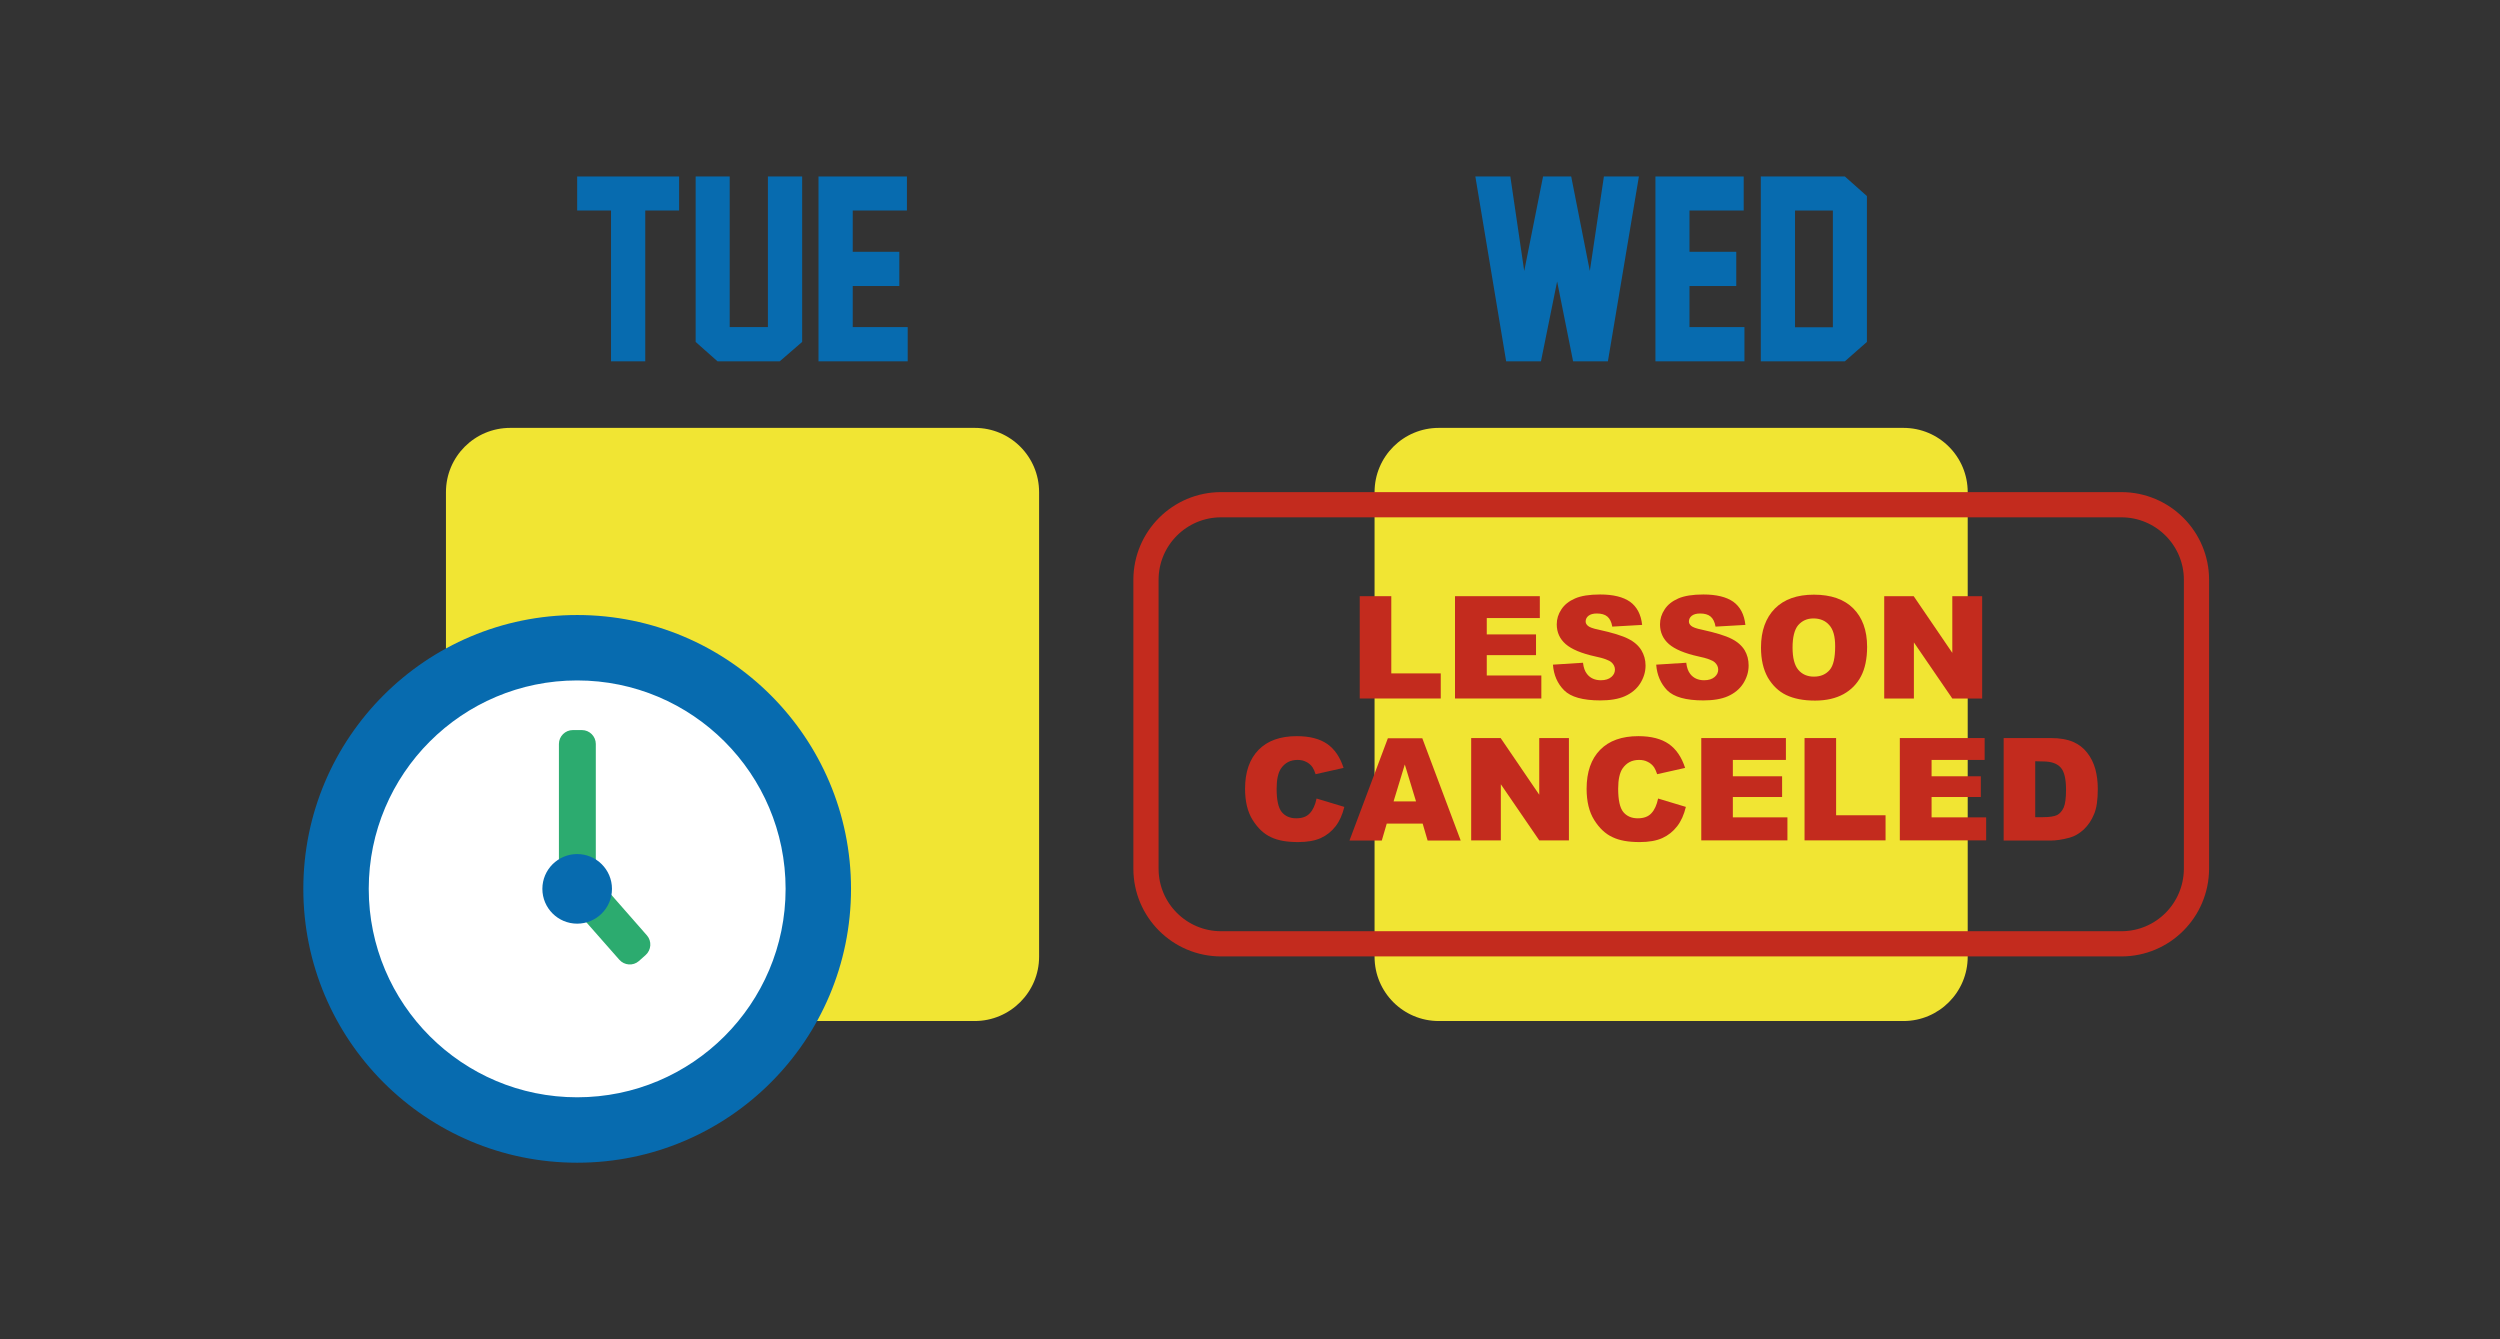 <?xml version="1.0" encoding="utf-8"?>
<!-- Generator: Adobe Illustrator 25.4.1, SVG Export Plug-In . SVG Version: 6.00 Build 0)  -->
<svg version="1.1" id="レイヤー_1" xmlns="http://www.w3.org/2000/svg" xmlns:xlink="http://www.w3.org/1999/xlink" x="0px"
	 y="0px" viewBox="0 0 1314.6 704.2" style="enable-background:new 0 0 1314.6 704.2;" xml:space="preserve">
<rect x="0" y="0" width="1314.6" height="704.2" fill="#333333" stroke="none"/>
<style type="text/css">
	.st0{fill:#F1E533;}
	.st1{fill:#C32B1E;}
	.st2{fill:none;stroke:#C32B1E;stroke-width:13.255;stroke-miterlimit:10;}
	.st3{fill:#076BAF;}
	.st4{fill:#FFFFFF;}
	.st5{fill:#2CAB6F;}
</style>
<g>
	<path class="st0" d="M512.5,536.9H268.3c-18.7,0-33.8-15.1-33.8-33.8V258.8c0-18.7,15.1-33.8,33.8-33.8h244.3
		c18.7,0,33.8,15.1,33.8,33.8v244.3C546.4,521.7,531.2,536.9,512.5,536.9"/>
	<path class="st0" d="M1000.9,536.9H756.6c-18.7,0-33.8-15.1-33.8-33.8V258.8c0-18.7,15.1-33.8,33.8-33.8h244.3
		c18.7,0,33.8,15.1,33.8,33.8v244.3C1034.7,521.7,1019.6,536.9,1000.9,536.9"/>
	<polygon class="st1" points="715,313.5 731.6,313.5 731.6,354.1 757.6,354.1 757.6,367.3 715,367.3 	"/>
	<polygon class="st1" points="765.1,313.5 809.7,313.5 809.7,325 781.8,325 781.8,333.6 807.7,333.6 807.7,344.5 781.8,344.5 
		781.8,355.2 810.5,355.2 810.5,367.3 765.1,367.3 	"/>
	<path class="st1" d="M816.6,349.5l15.8-1c0.3,2.6,1,4.5,2.1,5.9c1.7,2.2,4.2,3.3,7.3,3.3c2.4,0,4.2-0.6,5.5-1.7s1.9-2.4,1.9-3.9
		c0-1.4-0.6-2.7-1.8-3.8c-1.2-1.1-4.1-2.2-8.5-3.1c-7.3-1.6-12.5-3.8-15.6-6.5s-4.7-6.2-4.7-10.4c0-2.8,0.8-5.4,2.4-7.8
		c1.6-2.5,4-4.4,7.2-5.8s7.6-2.1,13.2-2.1c6.9,0,12.1,1.3,15.7,3.8c3.6,2.6,5.8,6.6,6.4,12.2l-15.7,0.9c-0.4-2.4-1.3-4.2-2.6-5.3
		c-1.3-1.1-3.2-1.6-5.5-1.6c-1.9,0-3.4,0.4-4.4,1.2s-1.5,1.8-1.5,3c0,0.9,0.4,1.6,1.2,2.3c0.8,0.7,2.6,1.4,5.6,2
		c7.3,1.6,12.5,3.2,15.6,4.8c3.2,1.6,5.4,3.6,6.9,6c1.4,2.4,2.2,5,2.2,8c0,3.5-1,6.6-2.9,9.6c-1.9,2.9-4.6,5.1-8,6.6
		s-7.7,2.2-12.9,2.2c-9.2,0-15.5-1.8-19-5.3C819,359.5,817,355,816.6,349.5"/>
	<path class="st1" d="M870.9,349.5l15.8-1c0.3,2.6,1,4.5,2.1,5.9c1.7,2.2,4.2,3.3,7.3,3.3c2.4,0,4.2-0.6,5.5-1.7s1.9-2.4,1.9-3.9
		c0-1.4-0.6-2.7-1.8-3.8c-1.2-1.1-4.1-2.2-8.5-3.1c-7.3-1.6-12.5-3.8-15.6-6.5s-4.7-6.2-4.7-10.4c0-2.8,0.8-5.4,2.4-7.8
		c1.6-2.5,4-4.4,7.2-5.8s7.6-2.1,13.2-2.1c6.9,0,12.1,1.3,15.7,3.8c3.6,2.6,5.8,6.6,6.4,12.2l-15.7,0.9c-0.4-2.4-1.3-4.2-2.6-5.3
		c-1.3-1.1-3.2-1.6-5.5-1.6c-1.9,0-3.4,0.4-4.4,1.2s-1.5,1.8-1.5,3c0,0.9,0.4,1.6,1.2,2.3c0.8,0.7,2.6,1.4,5.6,2
		c7.3,1.6,12.5,3.2,15.6,4.8c3.2,1.6,5.4,3.6,6.9,6c1.4,2.4,2.1,5,2.1,8c0,3.5-1,6.6-2.9,9.6c-1.9,2.9-4.6,5.1-8,6.6
		s-7.7,2.2-12.9,2.2c-9.2,0-15.5-1.8-19-5.3C873.3,359.5,871.3,355,870.9,349.5"/>
	<path class="st1" d="M926,340.5c0-8.8,2.5-15.6,7.3-20.5c4.9-4.9,11.7-7.3,20.5-7.3c9,0,15.9,2.4,20.7,7.2
		c4.8,4.8,7.3,11.5,7.3,20.2c0,6.3-1.1,11.5-3.2,15.5s-5.2,7.2-9.2,9.4c-4,2.2-9,3.4-15,3.4c-6.1,0-11.1-1-15.1-2.9s-7.2-5-9.7-9.2
		C927.2,352,926,346.8,926,340.5 M942.6,340.5c0,5.4,1,9.3,3,11.7c2,2.4,4.8,3.6,8.2,3.6c3.6,0,6.3-1.2,8.3-3.5s2.9-6.5,2.9-12.5
		c0-5.1-1-8.8-3.1-11.1c-2-2.3-4.8-3.5-8.3-3.5c-3.4,0-6,1.2-8.1,3.6C943.6,331.1,942.6,335.1,942.6,340.5"/>
	<polygon class="st1" points="990.8,313.5 1006.3,313.5 1026.6,343.3 1026.6,313.5 1042.3,313.5 1042.3,367.3 1026.6,367.3 
		1006.4,337.8 1006.4,367.3 990.8,367.3 	"/>
	<path class="st1" d="M692.3,419.9l14.6,4.4c-1,4.1-2.5,7.5-4.6,10.2s-4.7,4.8-7.8,6.2c-3.1,1.4-7.1,2.1-11.9,2.1
		c-5.9,0-10.6-0.8-14.3-2.6c-3.7-1.7-6.9-4.7-9.6-9c-2.7-4.3-4-9.8-4-16.4c0-8.9,2.4-15.7,7.1-20.5c4.7-4.8,11.4-7.2,20.1-7.2
		c6.8,0,12.1,1.4,16,4.1s6.8,7,8.6,12.6l-14.7,3.3c-0.5-1.6-1.1-2.8-1.6-3.6c-0.9-1.3-2.1-2.3-3.4-2.9c-1.3-0.7-2.8-1-4.5-1
		c-3.8,0-6.6,1.5-8.7,4.5c-1.5,2.2-2.3,5.8-2.3,10.6c0,6,0.9,10.1,2.7,12.3c1.8,2.2,4.4,3.3,7.6,3.3c3.2,0,5.6-0.9,7.2-2.7
		C690.4,425.9,691.6,423.3,692.3,419.9"/>
	<path class="st1" d="M748.1,433.1h-18.9l-2.6,8.9h-17l20.2-53.8h18.1l20.2,53.8h-17.4L748.1,433.1z M744.6,421.4l-5.9-19.4
		l-5.9,19.4H744.6z"/>
	<polygon class="st1" points="773.6,388.1 789.1,388.1 809.4,417.9 809.4,388.1 825,388.1 825,441.9 809.4,441.9 789.2,412.4 
		789.2,441.9 773.6,441.9 	"/>
	<path class="st1" d="M871.9,419.9l14.6,4.4c-1,4.1-2.5,7.5-4.6,10.2s-4.7,4.8-7.8,6.2c-3.1,1.4-7.1,2.1-11.9,2.1
		c-5.9,0-10.6-0.8-14.3-2.6c-3.7-1.7-6.9-4.7-9.6-9s-4-9.8-4-16.4c0-8.9,2.4-15.7,7.1-20.5s11.4-7.2,20.1-7.2c6.8,0,12.1,1.4,16,4.1
		s6.8,7,8.6,12.6l-14.7,3.3c-0.5-1.6-1.1-2.8-1.6-3.6c-0.9-1.3-2.1-2.3-3.4-2.9c-1.3-0.7-2.8-1-4.5-1c-3.8,0-6.6,1.5-8.7,4.5
		c-1.5,2.2-2.3,5.8-2.3,10.6c0,6,0.9,10.1,2.7,12.3c1.8,2.2,4.4,3.3,7.6,3.3s5.6-0.9,7.2-2.7C870,425.9,871.2,423.3,871.9,419.9"/>
	<polygon class="st1" points="894.6,388.1 939.1,388.1 939.1,399.6 911.2,399.6 911.2,408.2 937.1,408.2 937.1,419.1 911.2,419.1 
		911.2,429.8 939.9,429.8 939.9,441.9 894.6,441.9 	"/>
	<polygon class="st1" points="948.9,388.1 965.5,388.1 965.5,428.7 991.5,428.7 991.5,441.9 948.9,441.9 	"/>
	<polygon class="st1" points="999,388.1 1043.6,388.1 1043.6,399.6 1015.7,399.6 1015.7,408.2 1041.6,408.2 1041.6,419.1 
		1015.7,419.1 1015.7,429.8 1044.4,429.8 1044.4,441.9 999,441.9 	"/>
	<path class="st1" d="M1053.6,388.1h24.7c4.9,0,8.8,0.7,11.8,2s5.5,3.2,7.4,5.7c2,2.5,3.4,5.4,4.3,8.6c0.9,3.3,1.3,6.8,1.3,10.4
		c0,5.8-0.6,10.2-2,13.4c-1.3,3.2-3.1,5.8-5.4,8c-2.3,2.1-4.8,3.6-7.5,4.3c-3.7,1-7,1.5-9.9,1.5h-24.7L1053.6,388.1L1053.6,388.1z
		 M1070.2,400.3v29.4h4.1c3.5,0,5.9-0.4,7.4-1.1c1.5-0.8,2.6-2.1,3.5-4c0.8-1.9,1.2-5,1.2-9.3c0-5.7-0.9-9.6-2.8-11.7
		s-4.9-3.2-9.2-3.2L1070.2,400.3L1070.2,400.3z"/>
	<path class="st2" d="M1115.5,496.3H642.1c-21.8,0-39.5-17.7-39.5-39.5V304.9c0-21.8,17.7-39.5,39.5-39.5h473.4
		c21.8,0,39.5,17.7,39.5,39.5v151.9C1154.9,478.7,1137.3,496.3,1115.5,496.3z"/>
	<polygon class="st3" points="357.1,110.7 339.3,110.7 339.3,190 321.3,190 321.3,110.7 303.5,110.7 303.5,92.8 357.1,92.8 	"/>
	<polygon class="st3" points="421.8,179.8 410,190 377.3,190 365.8,179.8 365.8,92.8 383.7,92.8 383.7,172 403.8,172 403.8,92.8 
		421.8,92.8 	"/>
	<polygon class="st3" points="477.3,190 430.4,190 430.4,92.8 476.9,92.8 476.9,110.7 448.4,110.7 448.4,132.4 472.9,132.4 
		472.9,150.4 448.4,150.4 448.4,172 477.3,172 	"/>
	<polygon class="st3" points="861.8,92.8 845.5,190 827.2,190 818.8,148 810.3,190 792,190 775.8,92.8 794.2,92.8 801.5,142.5 
		811.4,92.8 826.2,92.8 836,142.5 843.4,92.8 	"/>
	<polygon class="st3" points="917.3,190 870.5,190 870.5,92.8 916.9,92.8 916.9,110.7 888.4,110.7 888.4,132.4 913,132.4 913,150.4 
		888.4,150.4 888.4,172 917.3,172 	"/>
	<path class="st3" d="M970.1,92.8l11.6,10.3v76.7L970.1,190h-44.2V92.8H970.1z M963.8,110.7h-19.9v61.4h19.9V110.7z"/>
	<path class="st4" d="M430.3,467.9c0,70-56.8,126.8-126.8,126.8s-126.8-56.8-126.8-126.8s56.8-126.8,126.8-126.8
		S430.3,397.9,430.3,467.9"/>
	<path class="st5" d="M306,467.4h-4.8c-4,0-7.3-3.3-7.3-7.3v-68.9c0-4,3.3-7.3,7.3-7.3h4.8c4,0,7.3,3.3,7.3,7.3v68.9
		C313.3,464.1,310.1,467.4,306,467.4"/>
	<path class="st5" d="M335.9,505.4l3.6-3.2c3-2.7,3.3-7.3,0.7-10.3l-22.1-25.2c-2.7-3-7.3-3.3-10.3-0.7l-3.6,3.2
		c-3,2.7-3.3,7.3-0.7,10.3l22.1,25.1C328.3,507.7,332.9,508,335.9,505.4"/>
	<path class="st3" d="M303.5,323.4c-79.5,0-144,64.5-144,144s64.5,144,144,144c79.6,0,144-64.5,144-144S383,323.4,303.5,323.4
		 M303.5,577c-60.5,0-109.6-49.1-109.6-109.6c0-60.5,49.1-109.6,109.6-109.6s109.6,49.1,109.6,109.6C413.1,527.9,364,577,303.5,577"
		/>
	<path class="st3" d="M321.8,467.4c0,10.1-8.2,18.3-18.3,18.3s-18.3-8.2-18.3-18.3c0-10.1,8.2-18.3,18.3-18.3
		C313.6,449.1,321.8,457.3,321.8,467.4"/>
</g>
</svg>

